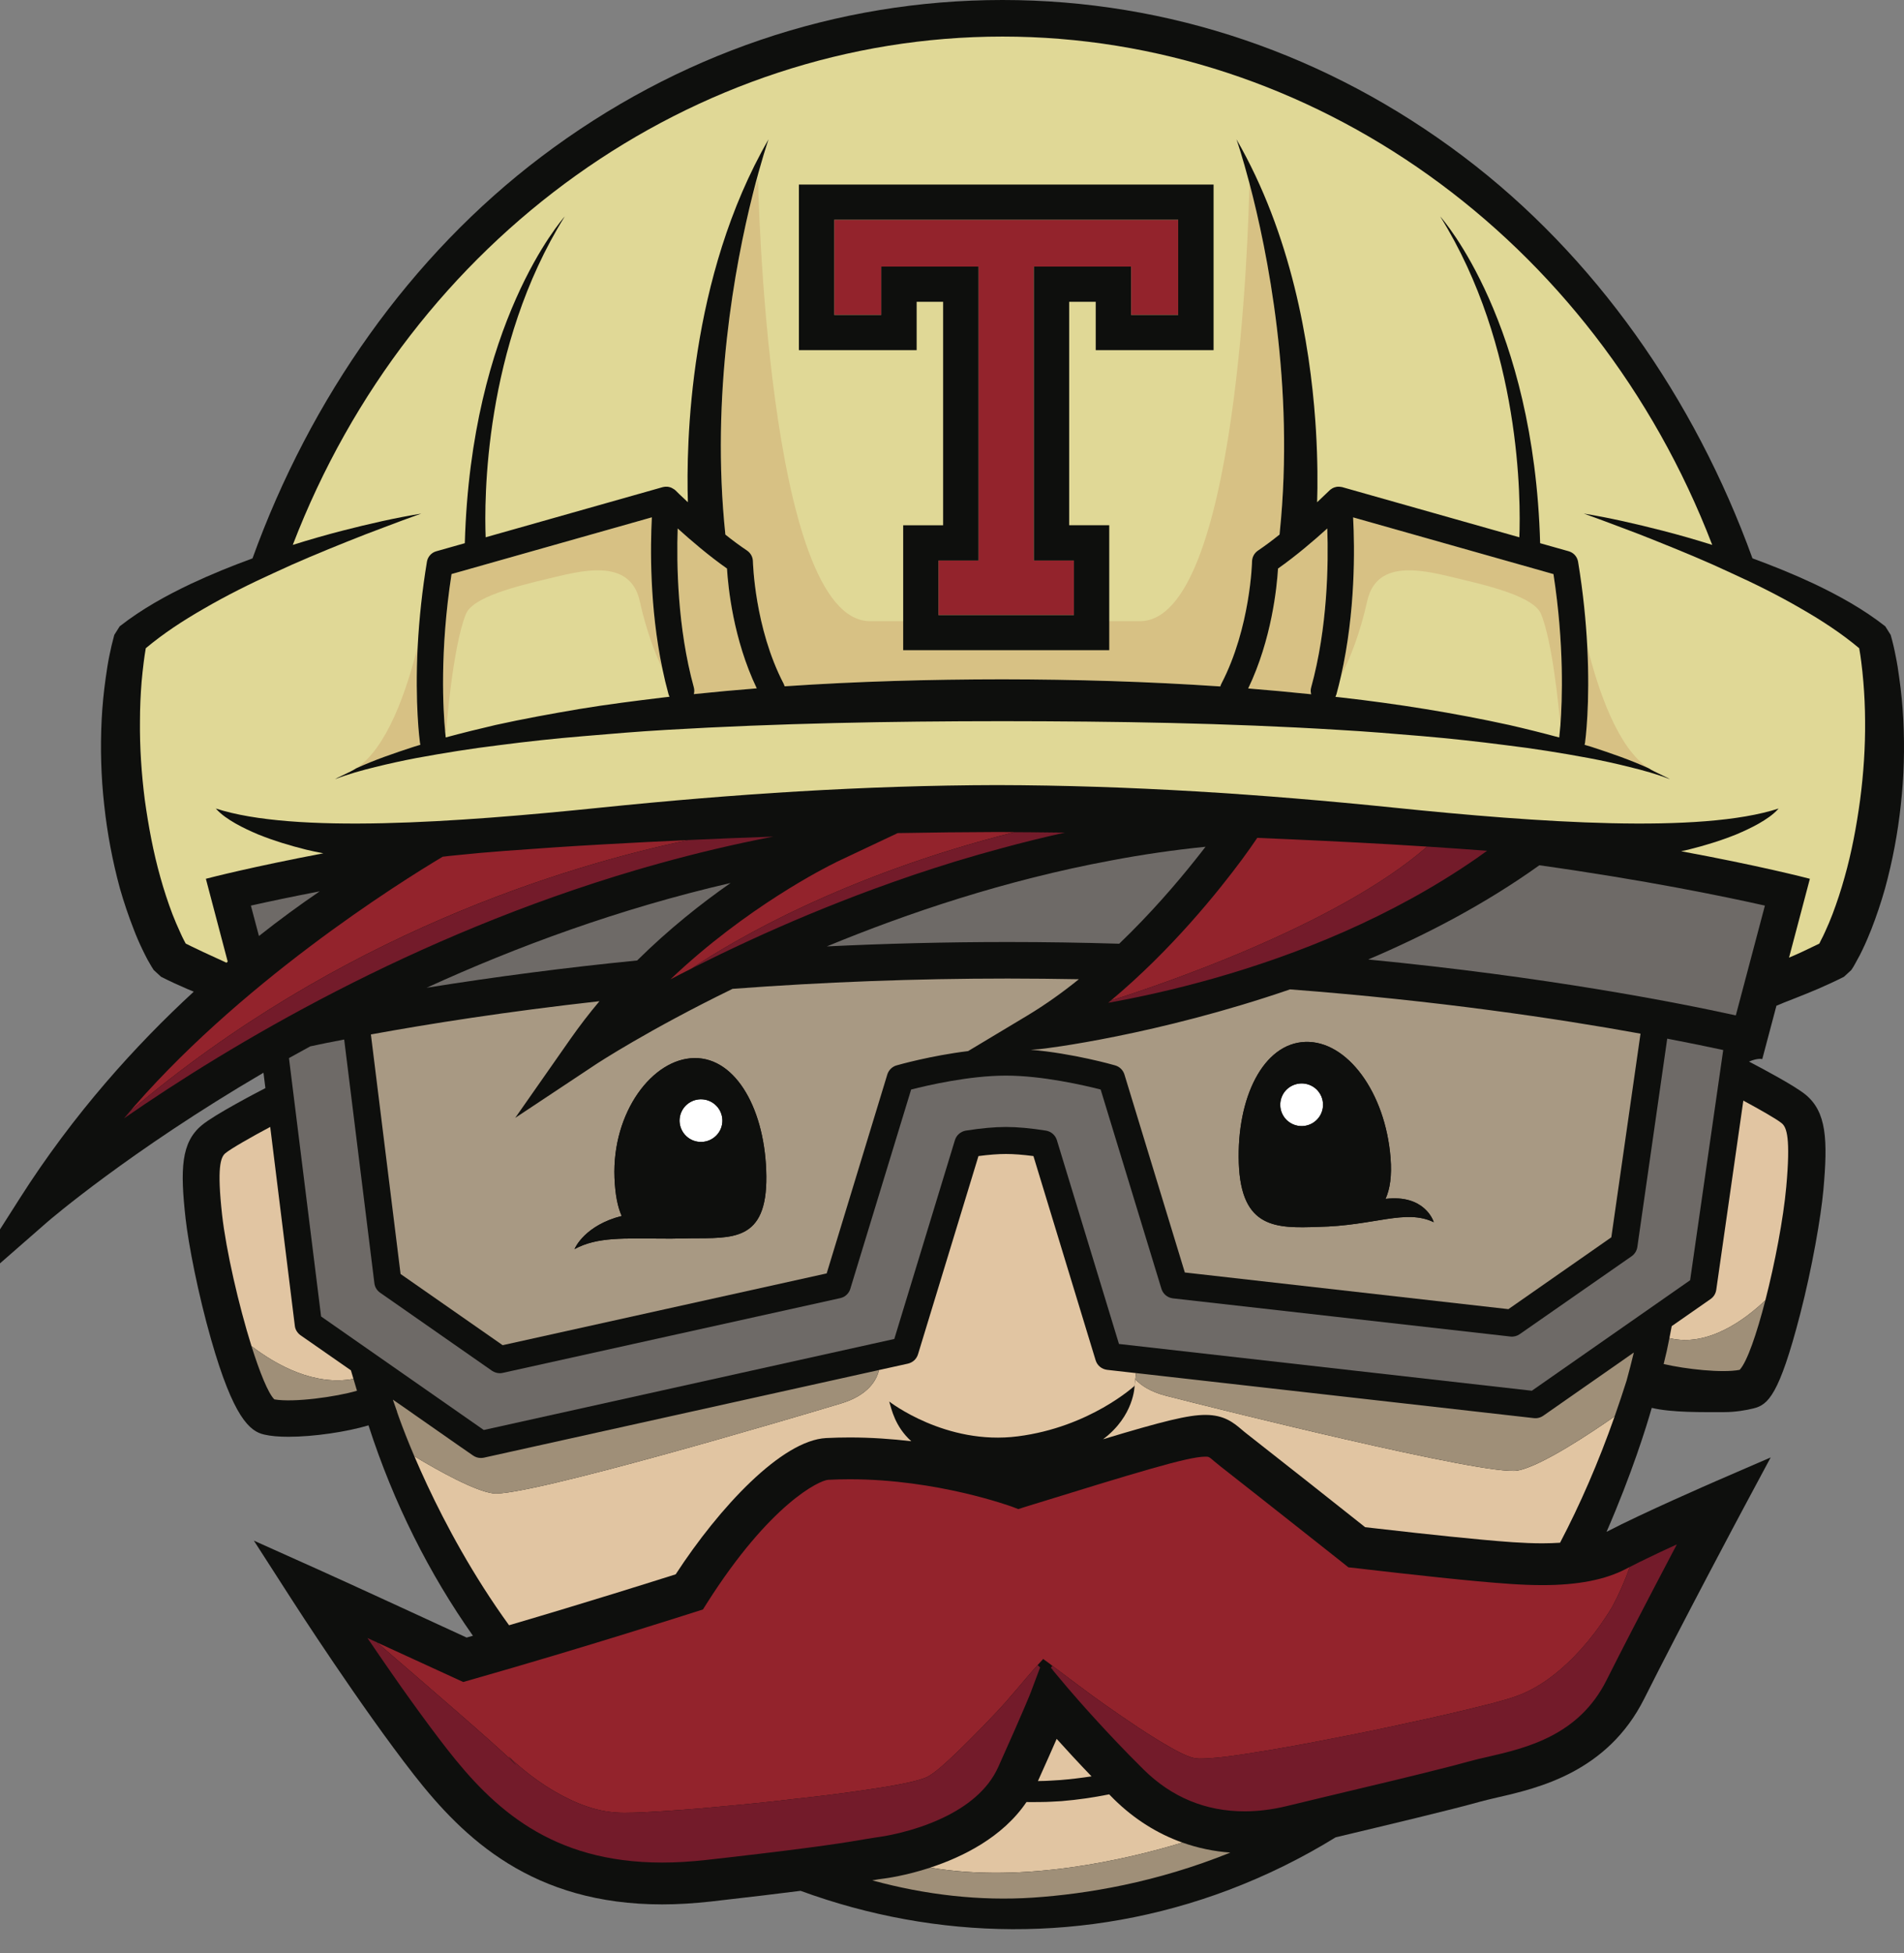 <svg width="39" height="40" viewBox="0 0 39 40" fill="none" xmlns="http://www.w3.org/2000/svg">
<rect x="0" y="0" width="39" height="40" fill="#808080" stroke="none"/>
<g clip-path="url(#clip0_8575_41153)">
<path d="M38.902 13.878C38.883 13.733 38.861 13.588 38.831 13.445C38.803 13.296 38.769 13.149 38.727 13.003L38.616 12.827C38.157 12.468 37.662 12.197 37.159 11.957C36.744 11.762 36.322 11.592 35.896 11.435C34.707 8.15 32.664 5.238 29.978 3.208C27.201 1.11 23.935 0 20.534 0C17.133 0 13.867 1.11 11.09 3.208C8.404 5.238 6.36 8.15 5.172 11.436C4.746 11.592 4.324 11.763 3.91 11.957C3.406 12.197 2.911 12.468 2.452 12.827L2.341 13.003C2.301 13.149 2.266 13.297 2.237 13.445C2.208 13.588 2.187 13.732 2.166 13.878C2.125 14.165 2.097 14.454 2.082 14.744C2.053 15.324 2.07 15.906 2.134 16.483C2.196 17.062 2.304 17.636 2.457 18.198C2.538 18.481 2.632 18.759 2.739 19.033C2.792 19.172 2.851 19.309 2.917 19.446C2.949 19.514 2.984 19.581 3.02 19.651C3.1 19.79 3.115 19.817 3.148 19.866L3.299 20.005C3.397 20.055 3.478 20.093 3.567 20.135L3.827 20.251C3.875 20.271 3.92 20.29 3.969 20.31C2.79 21.395 1.509 22.806 0.401 24.549L-1 26.749L0.966 25.03C0.999 25.001 2.648 23.58 5.397 21.97L5.436 22.285C5.256 22.378 4.392 22.829 4.135 23.044C3.709 23.396 3.688 23.942 3.802 24.962C3.861 25.485 4.057 26.5 4.323 27.43C4.78 29.031 5.115 29.314 5.409 29.38C5.542 29.412 5.713 29.426 5.906 29.426C6.433 29.426 7.107 29.324 7.548 29.192C8.064 30.791 8.795 32.234 9.687 33.501C9.644 33.512 9.601 33.526 9.558 33.538C9.022 33.291 7.147 32.426 6.517 32.144L5.2 31.553L5.979 32.764C6.035 32.852 7.38 34.94 8.478 36.347C9.504 37.659 10.91 39.003 13.563 39.003C13.883 39.003 14.216 38.982 14.561 38.944C15.352 38.854 15.946 38.783 16.398 38.725C19.183 39.744 22.254 39.807 25.168 38.707C25.931 38.418 26.665 38.057 27.359 37.629C28.483 37.361 29.712 37.069 30.319 36.899C30.416 36.873 30.538 36.844 30.665 36.814C31.511 36.621 32.924 36.294 33.678 34.792C34.438 33.277 35.676 30.956 35.689 30.932L36.269 29.849L35.14 30.338C35.08 30.365 33.65 30.985 32.907 31.373C33.423 30.189 33.727 29.21 33.833 28.834C34.249 28.933 34.866 28.921 35.319 28.921C35.542 28.921 35.772 28.882 35.921 28.844C36.215 28.77 36.443 28.575 36.871 26.923C37.12 25.962 37.299 24.917 37.348 24.38C37.443 23.334 37.412 22.773 36.984 22.419C36.77 22.244 36.144 21.908 35.825 21.742C36.003 21.666 36.091 21.689 36.097 21.691L36.387 20.598C36.489 20.554 36.596 20.511 36.719 20.464C36.894 20.395 37.068 20.326 37.243 20.251L37.501 20.135C37.591 20.093 37.672 20.055 37.77 20.005L37.921 19.866C37.954 19.817 37.971 19.79 37.991 19.752C38.087 19.581 38.121 19.514 38.152 19.446C38.218 19.309 38.276 19.171 38.331 19.033C38.438 18.759 38.531 18.48 38.611 18.198C38.765 17.636 38.873 17.062 38.935 16.483C39 15.906 39.015 15.324 38.986 14.744C38.971 14.454 38.944 14.165 38.902 13.878Z" fill="#0E0F0D"/>
<path d="M22.358 36.381C22.145 36.413 21.932 36.439 21.721 36.456C21.584 36.463 21.44 36.476 21.309 36.476L21.26 36.477C21.425 36.112 21.55 35.828 21.644 35.613C21.837 35.828 22.082 36.094 22.358 36.381Z" fill="#E1C5A2"/>
<path d="M22.099 20.055C21.766 20.324 21.415 20.575 21.05 20.795L19.83 21.527C19.066 21.62 18.402 21.809 18.364 21.82C18.342 21.825 18.321 21.835 18.301 21.847C18.241 21.883 18.196 21.939 18.175 22.006L16.933 26.08L10.296 27.55L8.205 26.092L7.597 21.186C8.785 20.969 10.372 20.718 12.279 20.505C12.071 20.752 11.874 21.008 11.688 21.273L10.553 22.895L12.206 21.798C12.231 21.781 13.283 21.091 15.005 20.252C16.881 20.112 18.762 20.041 20.643 20.041C21.138 20.041 21.623 20.047 22.099 20.055V20.055ZM11.768 25.582C12.24 25.328 12.773 25.365 13.607 25.367C13.696 25.369 13.788 25.368 13.884 25.365C13.967 25.365 14.049 25.364 14.136 25.361C14.996 25.353 15.71 25.434 15.697 24.091C15.684 22.748 15.085 21.662 14.226 21.67C13.367 21.678 12.536 22.778 12.587 24.121C12.601 24.47 12.653 24.723 12.735 24.904C11.987 25.092 11.779 25.553 11.768 25.582ZM33.603 21.17L33.005 25.341L30.897 26.812L24.269 26.061L23.032 22.006C23.018 21.962 22.994 21.922 22.961 21.889C22.928 21.857 22.887 21.833 22.843 21.82C22.802 21.808 21.981 21.574 21.111 21.499L21.271 21.489C21.408 21.479 23.694 21.2 26.424 20.263C29.447 20.494 31.916 20.863 33.603 21.17ZM29.368 25.031C29.359 24.999 29.177 24.459 28.38 24.554C28.471 24.354 28.512 24.085 28.483 23.715C28.378 22.375 27.594 21.309 26.736 21.339C25.877 21.369 25.328 22.48 25.375 23.825C25.423 25.167 26.143 25.157 27.002 25.127C28.155 25.105 28.789 24.752 29.368 25.031Z" fill="#A89983"/>
<path d="M27.1 22.618C27.102 22.734 27.058 22.846 26.977 22.929C26.897 23.013 26.786 23.061 26.67 23.063C26.612 23.064 26.555 23.054 26.501 23.033C26.448 23.012 26.399 22.98 26.357 22.941C26.316 22.901 26.283 22.853 26.26 22.801C26.237 22.748 26.224 22.691 26.224 22.634C26.222 22.577 26.233 22.52 26.254 22.466C26.275 22.413 26.306 22.364 26.346 22.323C26.386 22.282 26.434 22.248 26.486 22.226C26.539 22.203 26.596 22.19 26.654 22.189C26.711 22.188 26.768 22.198 26.822 22.219C26.876 22.24 26.925 22.271 26.967 22.311C27.008 22.351 27.041 22.399 27.064 22.451C27.087 22.504 27.099 22.561 27.1 22.618M14.797 22.94C14.8 23.055 14.757 23.168 14.677 23.251C14.597 23.335 14.487 23.384 14.37 23.388C14.313 23.389 14.255 23.38 14.201 23.359C14.147 23.339 14.098 23.308 14.056 23.268C14.014 23.229 13.98 23.181 13.957 23.129C13.933 23.076 13.92 23.02 13.918 22.962C13.917 22.905 13.927 22.848 13.948 22.794C13.968 22.74 13.999 22.691 14.039 22.65C14.079 22.608 14.127 22.575 14.179 22.551C14.232 22.528 14.289 22.515 14.347 22.514C14.463 22.511 14.576 22.554 14.66 22.634C14.745 22.714 14.794 22.824 14.797 22.94Z" fill="white"/>
<path d="M36.496 23.005C36.393 22.92 36.047 22.723 35.709 22.541L35.154 26.419C35.148 26.457 35.135 26.492 35.115 26.525C35.094 26.557 35.068 26.585 35.037 26.606L34.242 27.16C34.224 27.254 34.209 27.332 34.195 27.405C34.976 27.596 35.734 27.036 36.16 26.631C36.357 25.867 36.529 24.96 36.588 24.311C36.679 23.305 36.598 23.089 36.496 23.005ZM24.22 37.737C23.705 37.554 23.232 37.256 22.82 36.851C22.786 36.816 22.754 36.783 22.719 36.749C22.397 36.814 22.072 36.861 21.744 36.888C21.604 36.895 21.471 36.906 21.325 36.906L21.11 36.908L21.026 36.906C20.534 37.635 19.705 38.036 19.056 38.249C20.985 38.579 23.107 38.075 24.22 37.737ZM7.24 28.24C7.223 28.182 7.204 28.124 7.188 28.065L6.155 27.346C6.123 27.323 6.096 27.294 6.076 27.261C6.056 27.228 6.043 27.191 6.039 27.152L5.535 23.08C5.162 23.278 4.732 23.523 4.617 23.618C4.518 23.7 4.442 23.909 4.549 24.879C4.631 25.609 4.888 26.729 5.151 27.569C5.674 27.967 6.444 28.387 7.24 28.24ZM22.677 28.055C22.623 28.048 22.572 28.027 22.53 27.992C22.488 27.957 22.458 27.911 22.442 27.859L21.168 23.677C20.954 23.649 20.765 23.634 20.605 23.634C20.444 23.634 20.255 23.649 20.042 23.677L18.803 27.739C18.788 27.785 18.762 27.828 18.726 27.861C18.689 27.894 18.645 27.917 18.597 27.928L18.005 28.059C17.955 28.267 17.784 28.573 17.235 28.741C16.349 29.01 10.738 30.675 10.098 30.585C9.725 30.533 9.014 30.142 8.489 29.826C8.278 29.333 8.162 28.998 8.135 28.918V28.916L8.133 28.918C8.208 29.135 8.94 31.233 10.427 33.286C12.022 32.818 13.399 32.382 13.84 32.243C14.737 30.866 16.015 29.499 16.922 29.452C17.082 29.444 17.242 29.44 17.403 29.44C17.847 29.44 18.272 29.471 18.666 29.517C18.331 29.215 18.262 28.861 18.214 28.704C18.214 28.704 19.373 29.607 20.847 29.417C22.324 29.229 23.24 28.382 23.24 28.382L23.269 28.122L22.677 28.055" fill="#E1C5A2"/>
<path d="M23.875 28.584C23.57 28.505 23.377 28.379 23.255 28.248L23.24 28.382C23.24 28.382 23.235 28.999 22.593 29.477C23.829 29.104 24.34 28.978 24.691 28.978C25.076 28.978 25.267 29.138 25.434 29.279C25.465 29.305 25.497 29.333 25.535 29.362C26.346 29.998 27.156 30.637 27.963 31.278C28.35 31.323 29.579 31.463 30.352 31.533C30.797 31.574 31.201 31.608 31.596 31.608C31.722 31.608 31.842 31.603 31.955 31.596C32.363 30.818 32.739 29.958 33.073 29.009C32.615 29.329 31.573 30.028 31.085 30.118C30.45 30.236 24.771 28.815 23.875 28.584Z" fill="#E1C5A2"/>
<path d="M38.167 13.959C38.156 13.826 38.142 13.692 38.125 13.559C38.114 13.464 38.099 13.37 38.082 13.276C37.724 12.975 37.316 12.708 36.892 12.465C36.432 12.197 35.951 11.958 35.459 11.735C34.972 11.506 34.471 11.299 33.968 11.097C33.716 10.994 33.463 10.896 33.208 10.802C32.954 10.704 32.698 10.612 32.441 10.518C32.98 10.607 33.514 10.73 34.044 10.866C34.389 10.954 34.732 11.053 35.072 11.16C32.649 4.855 26.858 0.749 20.534 0.749C14.21 0.749 8.419 4.855 5.997 11.16C6.337 11.053 6.681 10.954 7.024 10.866C7.554 10.73 8.089 10.607 8.628 10.519C8.37 10.612 8.114 10.704 7.859 10.803C7.605 10.897 7.352 10.995 7.1 11.097C6.597 11.299 6.096 11.506 5.608 11.735C5.118 11.958 4.637 12.197 4.177 12.465C3.752 12.708 3.345 12.975 2.986 13.276C2.97 13.37 2.956 13.465 2.944 13.559C2.927 13.693 2.913 13.826 2.901 13.959C2.879 14.228 2.867 14.498 2.867 14.768C2.861 15.308 2.898 15.849 2.966 16.383C3.041 16.919 3.139 17.452 3.285 17.968C3.356 18.224 3.439 18.477 3.533 18.725C3.581 18.848 3.633 18.97 3.687 19.087C3.713 19.146 3.74 19.204 3.769 19.259L3.804 19.325C3.843 19.345 3.885 19.366 3.924 19.384L4.165 19.499C4.3 19.56 4.486 19.648 4.639 19.717C4.648 19.709 4.657 19.701 4.664 19.694L4.217 17.998C4.312 17.973 5.16 17.754 6.623 17.476C6.504 17.454 6.386 17.429 6.269 17.401C5.936 17.318 5.607 17.218 5.289 17.09C5.131 17.023 4.975 16.951 4.827 16.867C4.679 16.782 4.533 16.686 4.42 16.559C6.027 17.081 9.348 16.845 12.3 16.541C14.999 16.264 17.706 16.085 20.426 16.079C23.146 16.085 25.854 16.264 28.551 16.541C31.505 16.845 34.825 17.081 36.432 16.559C36.32 16.687 36.173 16.782 36.026 16.867C35.877 16.951 35.721 17.023 35.563 17.09C35.245 17.218 34.917 17.318 34.584 17.401C34.535 17.413 34.484 17.423 34.435 17.434C36.04 17.731 36.973 17.972 37.072 17.998L36.645 19.613C36.732 19.576 36.819 19.538 36.903 19.499L37.144 19.384C37.184 19.366 37.225 19.344 37.266 19.325L37.298 19.259C37.327 19.204 37.356 19.146 37.382 19.087C37.436 18.97 37.488 18.848 37.535 18.725C37.629 18.476 37.712 18.224 37.783 17.967C37.929 17.452 38.028 16.919 38.101 16.383C38.171 15.849 38.208 15.308 38.203 14.768C38.202 14.498 38.19 14.228 38.167 13.959" fill="#E0D896"/>
<path d="M27.187 10.823C27.212 11.544 27.195 12.853 26.857 14.078C26.843 14.125 26.845 14.174 26.857 14.219C26.427 14.174 25.998 14.135 25.567 14.1C26.049 13.094 26.155 12.022 26.178 11.644C26.549 11.383 26.917 11.068 27.187 10.823ZM14.891 11.644C14.914 12.022 15.019 13.091 15.501 14.098C15.071 14.132 14.641 14.171 14.212 14.216C14.224 14.173 14.225 14.125 14.212 14.078C13.875 12.855 13.857 11.547 13.881 10.823C14.152 11.068 14.52 11.383 14.891 11.644ZM32.466 15.218C32.464 15.23 32.461 15.242 32.457 15.254C32.504 15.268 32.55 15.281 32.598 15.297C32.995 15.426 33.393 15.562 33.773 15.737C33.139 15.326 32.736 14.142 32.512 13.237C32.574 14.422 32.472 15.173 32.466 15.218ZM13.352 10.596L9.249 11.758C9.003 13.347 9.078 14.561 9.117 14.982L9.138 14.969C9.138 14.969 9.272 13.238 9.544 12.574C9.685 12.233 10.544 12.015 11.198 11.859C11.855 11.704 12.901 11.393 13.104 12.31C13.229 12.877 13.402 13.349 13.568 13.696C13.304 12.436 13.321 11.204 13.352 10.596ZM27.716 10.596C27.75 11.227 27.765 12.533 27.468 13.844C27.654 13.488 27.861 12.962 28.005 12.31C28.208 11.393 29.254 11.704 29.91 11.859C30.567 12.015 31.424 12.233 31.565 12.574C31.796 13.136 31.927 14.462 31.961 14.856C32 14.349 32.043 13.21 31.82 11.758L27.716 10.596ZM14.858 10.949C15.003 11.065 15.152 11.175 15.305 11.279C15.377 11.328 15.421 11.409 15.422 11.496C15.423 11.51 15.454 12.856 16.051 14.002C16.06 14.019 16.066 14.038 16.072 14.056C17.558 13.955 19.048 13.915 20.534 13.914C22.022 13.915 23.511 13.958 24.996 14.059C25.002 14.04 25.007 14.021 25.018 14.002C25.614 12.856 25.647 11.51 25.647 11.496C25.648 11.453 25.659 11.411 25.679 11.373C25.7 11.335 25.729 11.303 25.765 11.279C25.912 11.178 26.055 11.072 26.194 10.961L26.213 10.908C26.524 7.897 25.954 5.122 25.592 3.751C25.573 4.689 25.35 12.722 23.348 12.722H17.823C15.698 12.722 15.527 3.665 15.527 3.665L15.417 3.986C15.055 5.431 14.557 8.085 14.858 10.949ZM8.611 15.253C8.609 15.242 8.606 15.23 8.603 15.218C8.597 15.173 8.494 14.421 8.556 13.235C8.332 14.141 7.928 15.327 7.293 15.737C7.673 15.562 8.073 15.426 8.471 15.296C8.517 15.281 8.565 15.268 8.611 15.253Z" fill="#D7C184"/>
<path d="M34.195 27.405C34.161 27.583 34.122 27.761 34.077 27.936C34.533 28.042 35.278 28.124 35.634 28.055C35.787 27.89 35.983 27.318 36.16 26.631C35.734 27.036 34.976 27.596 34.195 27.405M17.867 38.511C18.955 38.808 20.067 38.937 21.162 38.864C22.261 38.79 23.687 38.554 25.201 37.942C24.866 37.918 24.537 37.849 24.22 37.737C23.107 38.075 20.985 38.579 19.056 38.25C18.545 38.417 18.145 38.469 18.106 38.474C18.025 38.483 17.958 38.494 17.867 38.511M7.312 28.483C7.287 28.403 7.264 28.321 7.24 28.24C6.444 28.387 5.674 27.967 5.151 27.569C5.321 28.108 5.491 28.532 5.619 28.66C6.013 28.729 6.885 28.609 7.312 28.483ZM8.488 29.826C9.014 30.142 9.725 30.533 10.098 30.585C10.738 30.675 16.349 29.01 17.235 28.741C17.784 28.573 17.955 28.267 18.005 28.059L9.911 29.854C9.891 29.858 9.87 29.86 9.85 29.86H9.849C9.793 29.86 9.737 29.843 9.69 29.81L9.374 29.591L8.429 28.931V28.93L8.047 28.665C8.054 28.686 8.062 28.708 8.069 28.729C8.091 28.791 8.112 28.855 8.135 28.916V28.918C8.161 28.997 8.278 29.333 8.488 29.826M33.317 28.278C33.369 28.087 33.42 27.895 33.466 27.7L33.185 27.897L32.429 28.424L31.611 28.995C31.569 29.024 31.52 29.042 31.47 29.045C31.453 29.046 31.436 29.046 31.42 29.044L23.269 28.121L23.255 28.248C23.377 28.379 23.57 28.505 23.875 28.584C24.771 28.815 30.45 30.236 31.085 30.117C31.573 30.028 32.616 29.328 33.072 29.009C33.076 28.998 33.08 28.987 33.084 28.976C33.165 28.744 33.243 28.512 33.317 28.278Z" fill="#9F8F78"/>
<path d="M24.693 17.342C24.629 17.425 24.559 17.516 24.483 17.61C24.096 18.097 23.56 18.719 22.925 19.328C22.165 19.305 21.404 19.293 20.644 19.293C19.352 19.293 18.113 19.326 16.936 19.383C18.599 18.696 20.596 18.025 22.759 17.623C23.399 17.501 24.045 17.408 24.693 17.342ZM14.965 18.084C14.37 18.499 13.701 19.028 13.051 19.671C11.608 19.814 10.17 20.001 8.738 20.23C10.579 19.388 12.68 18.612 14.965 18.084ZM35.297 21.505L34.619 26.22L31.377 28.483L22.92 27.525L21.648 23.35C21.632 23.3 21.604 23.256 21.564 23.221C21.525 23.187 21.477 23.165 21.426 23.156C21.113 23.106 20.836 23.081 20.605 23.081C20.373 23.081 20.096 23.106 19.781 23.156C19.73 23.165 19.682 23.188 19.643 23.222C19.604 23.256 19.575 23.3 19.56 23.35L18.318 27.423L9.909 29.287L6.577 26.962L5.919 21.67C6.064 21.59 6.209 21.509 6.355 21.43C6.561 21.385 6.793 21.338 7.05 21.29L7.669 26.283C7.678 26.361 7.722 26.43 7.786 26.475L10.079 28.075C10.125 28.106 10.182 28.124 10.237 28.124C10.258 28.124 10.277 28.122 10.299 28.117L17.213 26.586C17.237 26.58 17.26 26.571 17.282 26.561C17.345 26.526 17.396 26.468 17.417 26.396L18.663 22.314C18.997 22.229 19.853 22.029 20.604 22.029C21.355 22.029 22.21 22.229 22.545 22.314L23.79 26.396C23.822 26.501 23.915 26.578 24.024 26.591L30.939 27.373C31.006 27.381 31.074 27.363 31.129 27.324L33.423 25.727C33.485 25.683 33.527 25.614 33.538 25.539L34.15 21.272C34.61 21.36 34.994 21.44 35.297 21.505ZM36.151 18.547L35.555 20.796C34.338 20.529 31.664 20.004 28.025 19.651C29.214 19.146 30.424 18.513 31.531 17.721C33.697 18.026 35.286 18.353 36.151 18.547ZM5.139 18.547L5.304 19.17C5.708 18.85 6.123 18.545 6.549 18.255C5.966 18.367 5.491 18.468 5.139 18.547Z" fill="#6E6A67"/>
<path d="M28.488 17.293C27.576 17.241 26.665 17.198 25.753 17.16C25.651 17.31 25.547 17.458 25.439 17.604C24.951 18.262 23.988 19.462 22.753 20.492C23.682 20.199 27.367 18.968 29.233 17.339C28.985 17.323 28.736 17.307 28.488 17.293ZM21.809 17.053L21.813 17.052C21.351 17.046 20.889 17.041 20.427 17.04H20.426C19.746 17.042 19.068 17.05 18.388 17.062L17.134 17.654C17.128 17.656 17.122 17.66 17.116 17.664C16.927 17.755 15.282 18.582 13.732 20.058C13.868 19.986 14.012 19.913 14.16 19.838C15.007 19.271 17.267 17.928 20.781 17.043C21.124 17.045 21.467 17.047 21.809 17.053ZM14.106 17.204C13.526 17.231 12.945 17.26 12.365 17.293C11.693 17.33 11.022 17.376 10.353 17.426C10.018 17.451 9.684 17.48 9.353 17.515C9.256 17.524 9.162 17.534 9.068 17.546C8.193 18.067 4.843 20.162 2.542 22.902C2.581 22.855 2.622 22.808 2.663 22.761C6.924 19.14 11.595 17.731 14.106 17.204ZM33.383 32.092L33.307 32.131C32.879 32.355 32.319 32.464 31.596 32.464C31.165 32.464 30.743 32.428 30.274 32.386C29.34 32.301 27.757 32.115 27.741 32.112L27.62 32.1L27.524 32.023C27.509 32.013 26.124 30.913 25.003 30.035C24.958 29.999 24.917 29.964 24.879 29.934C24.761 29.833 24.761 29.833 24.69 29.833C24.331 29.833 23.286 30.156 20.998 30.862L20.858 30.907L20.719 30.854C20.703 30.851 19.202 30.296 17.403 30.296C17.256 30.296 17.109 30.3 16.966 30.307C16.786 30.316 15.775 30.794 14.481 32.832L14.398 32.963L14.249 33.01C14.227 33.017 12.001 33.733 9.64 34.405L9.488 34.448L9.342 34.381C9.327 34.376 8.405 33.949 7.526 33.548C7.591 33.578 7.656 33.607 7.721 33.637C8.588 34.383 10.25 35.817 10.434 36.015C10.46 36.044 10.495 36.079 10.537 36.118C10.495 36.07 10.453 36.021 10.412 35.97L10.411 35.969L10.411 35.969C10.794 36.33 11.221 36.642 11.688 36.862C11.92 36.971 12.164 37.056 12.413 37.097C12.538 37.117 12.659 37.127 12.786 37.127C12.914 37.127 13.046 37.123 13.177 37.117C13.695 37.09 14.219 37.051 14.742 37.001C15.264 36.954 15.786 36.902 16.307 36.839C16.828 36.783 17.349 36.718 17.865 36.638C18.123 36.6 18.38 36.558 18.631 36.502C18.755 36.473 18.883 36.441 18.981 36.398C19.07 36.355 19.178 36.27 19.273 36.189C19.467 36.022 19.655 35.837 19.84 35.653C20.027 35.468 20.21 35.279 20.39 35.088C20.695 34.769 20.957 34.43 21.253 34.102C21.291 34.061 21.33 34.018 21.369 33.976C21.369 33.977 21.369 33.977 21.37 33.977L21.373 33.981C21.435 34.025 21.497 34.069 21.557 34.117C21.913 34.381 22.281 34.667 22.636 34.915C23.093 35.235 23.556 35.555 24.035 35.822C24.155 35.889 24.278 35.95 24.396 35.989C24.412 35.995 24.424 35.998 24.436 35.999C24.445 36.005 24.477 36.01 24.48 36.01C24.503 36.013 24.535 36.015 24.565 36.017C24.629 36.017 24.696 36.015 24.763 36.011C25.033 35.993 25.307 35.954 25.581 35.911C26.129 35.826 26.678 35.728 27.224 35.619C27.771 35.514 28.318 35.403 28.861 35.282C29.406 35.167 29.949 35.041 30.489 34.905C30.758 34.833 31.026 34.767 31.265 34.653C31.51 34.539 31.736 34.384 31.945 34.206C32.367 33.848 32.721 33.405 33.016 32.922L33.015 32.924C33.159 32.657 33.283 32.378 33.383 32.092ZM23.169 6.45H24.133V4.501H17.087V6.45H18.051V5.46H20.043V11.48H19.223V12.597H21.997V11.48H21.176V5.46H23.169V6.45Z" fill="#93232C"/>
<path d="M30.459 17.425C30.457 17.424 30.455 17.424 30.453 17.424C30.054 17.394 29.655 17.366 29.256 17.34L29.233 17.339C27.366 18.968 23.682 20.199 22.753 20.492C22.735 20.508 22.717 20.523 22.699 20.538C23.895 20.323 25.681 19.898 27.535 19.081C28.447 18.679 29.375 18.182 30.258 17.569C30.326 17.522 30.392 17.472 30.459 17.425ZM20.781 17.044C17.267 17.928 15.007 19.271 14.159 19.838C14.942 19.442 15.739 19.074 16.549 18.736C16.646 18.696 16.744 18.656 16.842 18.616C16.873 18.603 16.903 18.591 16.934 18.579C17.016 18.546 17.098 18.514 17.18 18.481C17.227 18.463 17.272 18.445 17.318 18.427C17.393 18.398 17.468 18.369 17.543 18.34C17.6 18.319 17.656 18.297 17.713 18.276C17.783 18.25 17.852 18.224 17.923 18.198C17.988 18.174 18.055 18.15 18.121 18.127C18.186 18.103 18.251 18.08 18.317 18.056C18.391 18.03 18.467 18.004 18.543 17.978C18.602 17.957 18.662 17.937 18.722 17.916C18.811 17.887 18.9 17.857 18.99 17.828C19.039 17.811 19.088 17.795 19.138 17.779C19.278 17.734 19.42 17.689 19.563 17.645C19.875 17.55 20.193 17.459 20.517 17.372C20.945 17.255 21.376 17.149 21.809 17.053C21.467 17.048 21.124 17.046 20.781 17.044ZM14.106 17.204C11.595 17.732 6.924 19.141 2.663 22.761C2.622 22.808 2.581 22.855 2.542 22.903C4.708 21.403 8.431 19.174 13.034 17.818C13.182 17.774 13.332 17.732 13.482 17.69C14.26 17.473 15.046 17.287 15.84 17.134C15.262 17.154 14.684 17.178 14.106 17.204ZM34.213 31.692C34.169 31.712 34.125 31.733 34.081 31.753C34.057 31.764 34.034 31.775 34.01 31.786L33.953 31.813L33.866 31.855C33.854 31.861 33.841 31.866 33.829 31.873C33.796 31.888 33.763 31.903 33.731 31.919L33.71 31.93C33.675 31.947 33.64 31.964 33.606 31.98L33.595 31.985C33.52 32.022 33.45 32.058 33.383 32.092C33.282 32.379 33.159 32.657 33.014 32.925L33.015 32.923C33.014 32.924 33.014 32.924 33.013 32.926C32.719 33.406 32.365 33.848 31.945 34.205C31.736 34.383 31.509 34.539 31.265 34.652C31.025 34.767 30.757 34.833 30.489 34.905C29.95 35.04 29.407 35.167 28.86 35.282C28.317 35.402 27.771 35.514 27.224 35.618C26.678 35.728 26.129 35.826 25.581 35.91C25.307 35.953 25.033 35.992 24.762 36.011C24.696 36.015 24.63 36.017 24.564 36.016C24.536 36.015 24.508 36.013 24.479 36.009C24.465 36.008 24.45 36.004 24.436 35.999C24.422 35.997 24.409 35.994 24.396 35.989C24.277 35.95 24.154 35.888 24.035 35.822C23.556 35.555 23.092 35.234 22.635 34.914C22.281 34.667 21.912 34.381 21.556 34.116L21.525 34.16L21.527 34.162C21.55 34.182 21.572 34.201 21.594 34.22L21.593 34.219C21.576 34.207 21.561 34.195 21.546 34.184L21.844 34.539C21.845 34.54 21.856 34.554 21.878 34.579C22.03 34.757 22.668 35.494 23.425 36.241C24.001 36.81 24.696 37.097 25.493 37.097C25.766 37.097 26.052 37.062 26.341 36.993C26.608 36.928 26.899 36.859 27.197 36.787C28.081 36.578 29.06 36.344 29.71 36.176C29.753 36.165 29.796 36.154 29.836 36.143C29.928 36.119 30.011 36.097 30.086 36.076C30.213 36.041 30.341 36.01 30.47 35.982C31.258 35.8 32.336 35.551 32.907 34.411C33.078 34.071 33.251 33.732 33.426 33.394C33.712 32.841 34 32.289 34.29 31.738C34.29 31.738 34.291 31.738 34.291 31.738L34.347 31.63L34.213 31.692ZM21.305 34.15L21.253 34.102C20.957 34.43 20.695 34.769 20.39 35.088C20.21 35.279 20.027 35.468 19.84 35.653C19.655 35.837 19.467 36.023 19.273 36.188C19.178 36.27 19.07 36.355 18.981 36.398C18.883 36.441 18.755 36.473 18.631 36.502C18.381 36.558 18.123 36.6 17.865 36.638C17.349 36.717 16.828 36.783 16.307 36.839C15.786 36.901 15.264 36.954 14.742 37C14.22 37.051 13.695 37.09 13.177 37.117C13.046 37.123 12.914 37.127 12.786 37.127C12.659 37.127 12.537 37.117 12.413 37.096C12.164 37.056 11.92 36.971 11.688 36.862C11.221 36.642 10.794 36.33 10.411 35.969L10.412 35.97C10.464 36.034 10.521 36.093 10.575 36.154C10.562 36.142 10.55 36.129 10.537 36.118C10.495 36.079 10.46 36.044 10.434 36.015C10.249 35.816 8.588 34.383 7.721 33.637C7.656 33.607 7.591 33.578 7.526 33.547C7.69 33.789 7.856 34.03 8.023 34.27C8.278 34.638 8.54 35.002 8.806 35.361C8.921 35.516 9.038 35.669 9.156 35.821C10.099 37.029 11.286 38.146 13.563 38.146C13.848 38.146 14.152 38.128 14.463 38.093C14.536 38.085 14.606 38.077 14.676 38.069C14.743 38.061 14.808 38.054 14.872 38.047C16.852 37.82 17.396 37.723 17.697 37.671C17.775 37.658 17.842 37.646 17.914 37.636C17.942 37.632 17.971 37.627 18.001 37.623C18.012 37.622 18.682 37.536 19.336 37.219C19.788 37.001 20.231 36.673 20.448 36.188C20.996 34.967 21.108 34.675 21.112 34.664L21.305 34.15Z" fill="#731B2A"/>
<path d="M26.67 23.063C26.786 23.061 26.896 23.013 26.977 22.93C27.058 22.846 27.102 22.734 27.1 22.619C27.099 22.561 27.087 22.504 27.064 22.452C27.041 22.399 27.008 22.351 26.966 22.311C26.925 22.271 26.876 22.24 26.822 22.219C26.768 22.198 26.711 22.188 26.653 22.189C26.596 22.191 26.539 22.203 26.486 22.226C26.433 22.249 26.385 22.282 26.345 22.323C26.305 22.364 26.274 22.413 26.253 22.467C26.232 22.52 26.222 22.577 26.223 22.634C26.225 22.75 26.273 22.86 26.357 22.941C26.441 23.021 26.553 23.065 26.67 23.063ZM29.368 25.032C28.788 24.753 28.155 25.106 27.002 25.127C26.143 25.158 25.423 25.167 25.375 23.825C25.328 22.48 25.877 21.369 26.736 21.339C27.594 21.309 28.378 22.375 28.483 23.715C28.512 24.085 28.471 24.354 28.38 24.554C29.177 24.459 29.359 24.999 29.368 25.032ZM14.37 23.387C14.487 23.384 14.597 23.335 14.677 23.251C14.757 23.168 14.8 23.055 14.797 22.94C14.794 22.824 14.745 22.714 14.66 22.634C14.576 22.554 14.463 22.511 14.347 22.514C14.289 22.516 14.232 22.528 14.18 22.552C14.127 22.575 14.08 22.609 14.04 22.65C14.001 22.692 13.97 22.741 13.949 22.794C13.928 22.848 13.919 22.905 13.92 22.963C13.922 23.02 13.935 23.076 13.958 23.129C13.982 23.181 14.015 23.228 14.057 23.268C14.099 23.307 14.148 23.338 14.202 23.359C14.256 23.379 14.313 23.389 14.37 23.387V23.387ZM15.697 24.091C15.71 25.434 14.995 25.353 14.136 25.361C14.049 25.364 13.966 25.365 13.884 25.365C13.788 25.368 13.696 25.369 13.607 25.367C12.773 25.365 12.24 25.328 11.768 25.582C11.779 25.553 11.987 25.092 12.735 24.904C12.652 24.723 12.601 24.47 12.587 24.121C12.535 22.778 13.367 21.678 14.226 21.67C15.084 21.661 15.684 22.748 15.697 24.091ZM31.962 14.856C31.955 14.939 31.947 15.021 31.938 15.104C31.598 15.012 31.256 14.927 30.912 14.848C29.778 14.6 28.63 14.416 27.475 14.285C27.436 14.279 27.395 14.277 27.354 14.272C27.362 14.255 27.369 14.238 27.374 14.221C27.409 14.095 27.439 13.97 27.468 13.844C27.765 12.533 27.75 11.227 27.716 10.596L31.82 11.758C32.043 13.21 32 14.349 31.962 14.856ZM26.857 14.078C26.843 14.125 26.845 14.174 26.857 14.219C26.428 14.174 25.998 14.135 25.567 14.1C26.049 13.094 26.155 12.022 26.178 11.644C26.549 11.383 26.917 11.068 27.187 10.823C27.212 11.544 27.195 12.853 26.857 14.078H26.857ZM14.212 14.216C14.224 14.173 14.225 14.125 14.212 14.078C13.875 12.855 13.857 11.546 13.881 10.823C14.152 11.068 14.519 11.383 14.891 11.644C14.914 12.022 15.019 13.091 15.501 14.098C15.071 14.132 14.641 14.171 14.212 14.216ZM13.592 14.284C13.017 14.354 12.44 14.426 11.867 14.521C11.295 14.618 10.723 14.722 10.156 14.847C9.812 14.927 9.471 15.011 9.13 15.103C9.127 15.076 9.123 15.035 9.118 14.982C9.078 14.56 9.003 13.347 9.249 11.757L13.352 10.595C13.321 11.203 13.304 12.435 13.568 13.696C13.604 13.871 13.646 14.046 13.694 14.22C13.699 14.237 13.706 14.254 13.714 14.27C13.672 14.275 13.633 14.278 13.592 14.284L13.592 14.284ZM34.161 15.934C34.126 15.917 34.092 15.9 34.059 15.884C34.008 15.859 33.952 15.832 33.887 15.8C33.848 15.781 33.809 15.76 33.773 15.736C33.393 15.562 32.995 15.426 32.598 15.296C32.551 15.281 32.504 15.267 32.457 15.254C32.461 15.242 32.464 15.23 32.466 15.218C32.472 15.173 32.574 14.422 32.512 13.237C32.486 12.731 32.43 12.146 32.324 11.504C32.315 11.454 32.293 11.407 32.259 11.369C32.225 11.331 32.181 11.304 32.132 11.29L31.547 11.125C31.422 6.617 29.558 4.499 29.5 4.433C31.164 7.102 31.15 10.266 31.121 11.004L27.494 9.977C27.492 9.977 27.489 9.977 27.486 9.975C27.47 9.972 27.455 9.97 27.439 9.969C27.436 9.969 27.432 9.968 27.426 9.968C27.406 9.967 27.386 9.969 27.367 9.973C27.364 9.973 27.361 9.976 27.357 9.976C27.341 9.979 27.325 9.984 27.31 9.992C27.304 9.994 27.299 9.998 27.294 9.999C27.282 10.008 27.27 10.015 27.258 10.023C27.255 10.025 27.252 10.027 27.249 10.029C27.246 10.032 27.244 10.034 27.242 10.036C27.239 10.04 27.235 10.042 27.232 10.045C27.229 10.048 27.131 10.143 26.979 10.286C26.99 9.948 26.992 9.431 26.954 8.8L26.942 8.618C26.828 7.032 26.452 4.804 25.327 2.854C25.337 2.882 25.448 3.206 25.592 3.751C25.954 5.122 26.524 7.897 26.213 10.908C26.211 10.922 26.21 10.935 26.209 10.949C26.204 10.953 26.199 10.957 26.194 10.96C26.055 11.072 25.912 11.178 25.765 11.278C25.729 11.303 25.7 11.335 25.679 11.373C25.659 11.411 25.647 11.453 25.646 11.496C25.646 11.509 25.614 12.856 25.018 14.002C25.007 14.021 25.002 14.04 24.996 14.059C23.511 13.958 22.021 13.915 20.534 13.913C19.048 13.914 17.558 13.955 16.072 14.056C16.066 14.038 16.06 14.019 16.051 14.002C15.454 12.856 15.423 11.509 15.422 11.496C15.421 11.453 15.41 11.411 15.39 11.373C15.369 11.335 15.34 11.303 15.305 11.278C15.152 11.175 15.003 11.065 14.858 10.949C14.556 8.085 15.055 5.43 15.417 3.986C15.589 3.3 15.731 2.886 15.742 2.854C14.11 5.683 14.053 9.096 14.09 10.286C13.935 10.143 13.839 10.048 13.837 10.044C13.834 10.042 13.829 10.039 13.826 10.036L13.82 10.029C13.817 10.027 13.814 10.025 13.81 10.023C13.799 10.015 13.787 10.008 13.774 10.001C13.768 9.998 13.764 9.994 13.757 9.992C13.743 9.984 13.728 9.979 13.713 9.977C13.708 9.975 13.705 9.973 13.702 9.973C13.682 9.969 13.662 9.967 13.642 9.968C13.637 9.968 13.632 9.968 13.627 9.968C13.612 9.97 13.598 9.972 13.582 9.975C13.579 9.977 13.577 9.977 13.574 9.977L9.948 11.004C9.919 10.266 9.903 7.101 11.568 4.433C11.511 4.499 9.647 6.618 9.521 11.125L8.938 11.29C8.889 11.303 8.844 11.331 8.81 11.369C8.776 11.407 8.753 11.454 8.745 11.504C8.65 12.077 8.587 12.655 8.556 13.235C8.495 14.421 8.597 15.173 8.603 15.218C8.606 15.23 8.609 15.242 8.611 15.253C8.565 15.268 8.517 15.281 8.471 15.296C8.073 15.426 7.673 15.562 7.293 15.737C7.259 15.759 7.223 15.78 7.186 15.797L7.18 15.801C7.115 15.832 7.059 15.86 7.008 15.884L6.919 15.927C6.9 15.938 6.881 15.948 6.862 15.959C7.132 15.854 7.41 15.777 7.688 15.709C7.966 15.64 8.247 15.579 8.529 15.525C9.093 15.421 9.659 15.33 10.229 15.261C10.796 15.187 11.367 15.125 11.938 15.078C12.509 15.029 13.079 14.981 13.652 14.948C15.942 14.813 18.238 14.771 20.534 14.77C22.831 14.772 25.127 14.807 27.416 14.948C27.989 14.98 28.559 15.028 29.132 15.076C29.703 15.125 30.272 15.187 30.84 15.261C31.409 15.329 31.976 15.42 32.54 15.525C32.821 15.578 33.101 15.639 33.379 15.709C33.66 15.777 33.936 15.854 34.206 15.959C34.191 15.95 34.176 15.942 34.161 15.934Z" fill="#0E0F0D"/>
<path d="M21.176 5.46V11.48H21.997V12.597H19.223V11.48H20.043V5.46H18.051V6.45H17.088V4.501H24.133V6.45H23.169V5.46L21.176 5.46ZM24.858 7.171V3.78H16.364V7.171H18.776V6.181H19.318V10.758H18.5V13.316H22.721V10.757H21.9V6.181H22.444V7.171L24.858 7.171Z" fill="#0E0F0D"/>
</g>
<defs>
<clipPath id="clip0_8575_41153">
<rect width="39" height="40" fill="white"/>
</clipPath>
</defs>
</svg>
